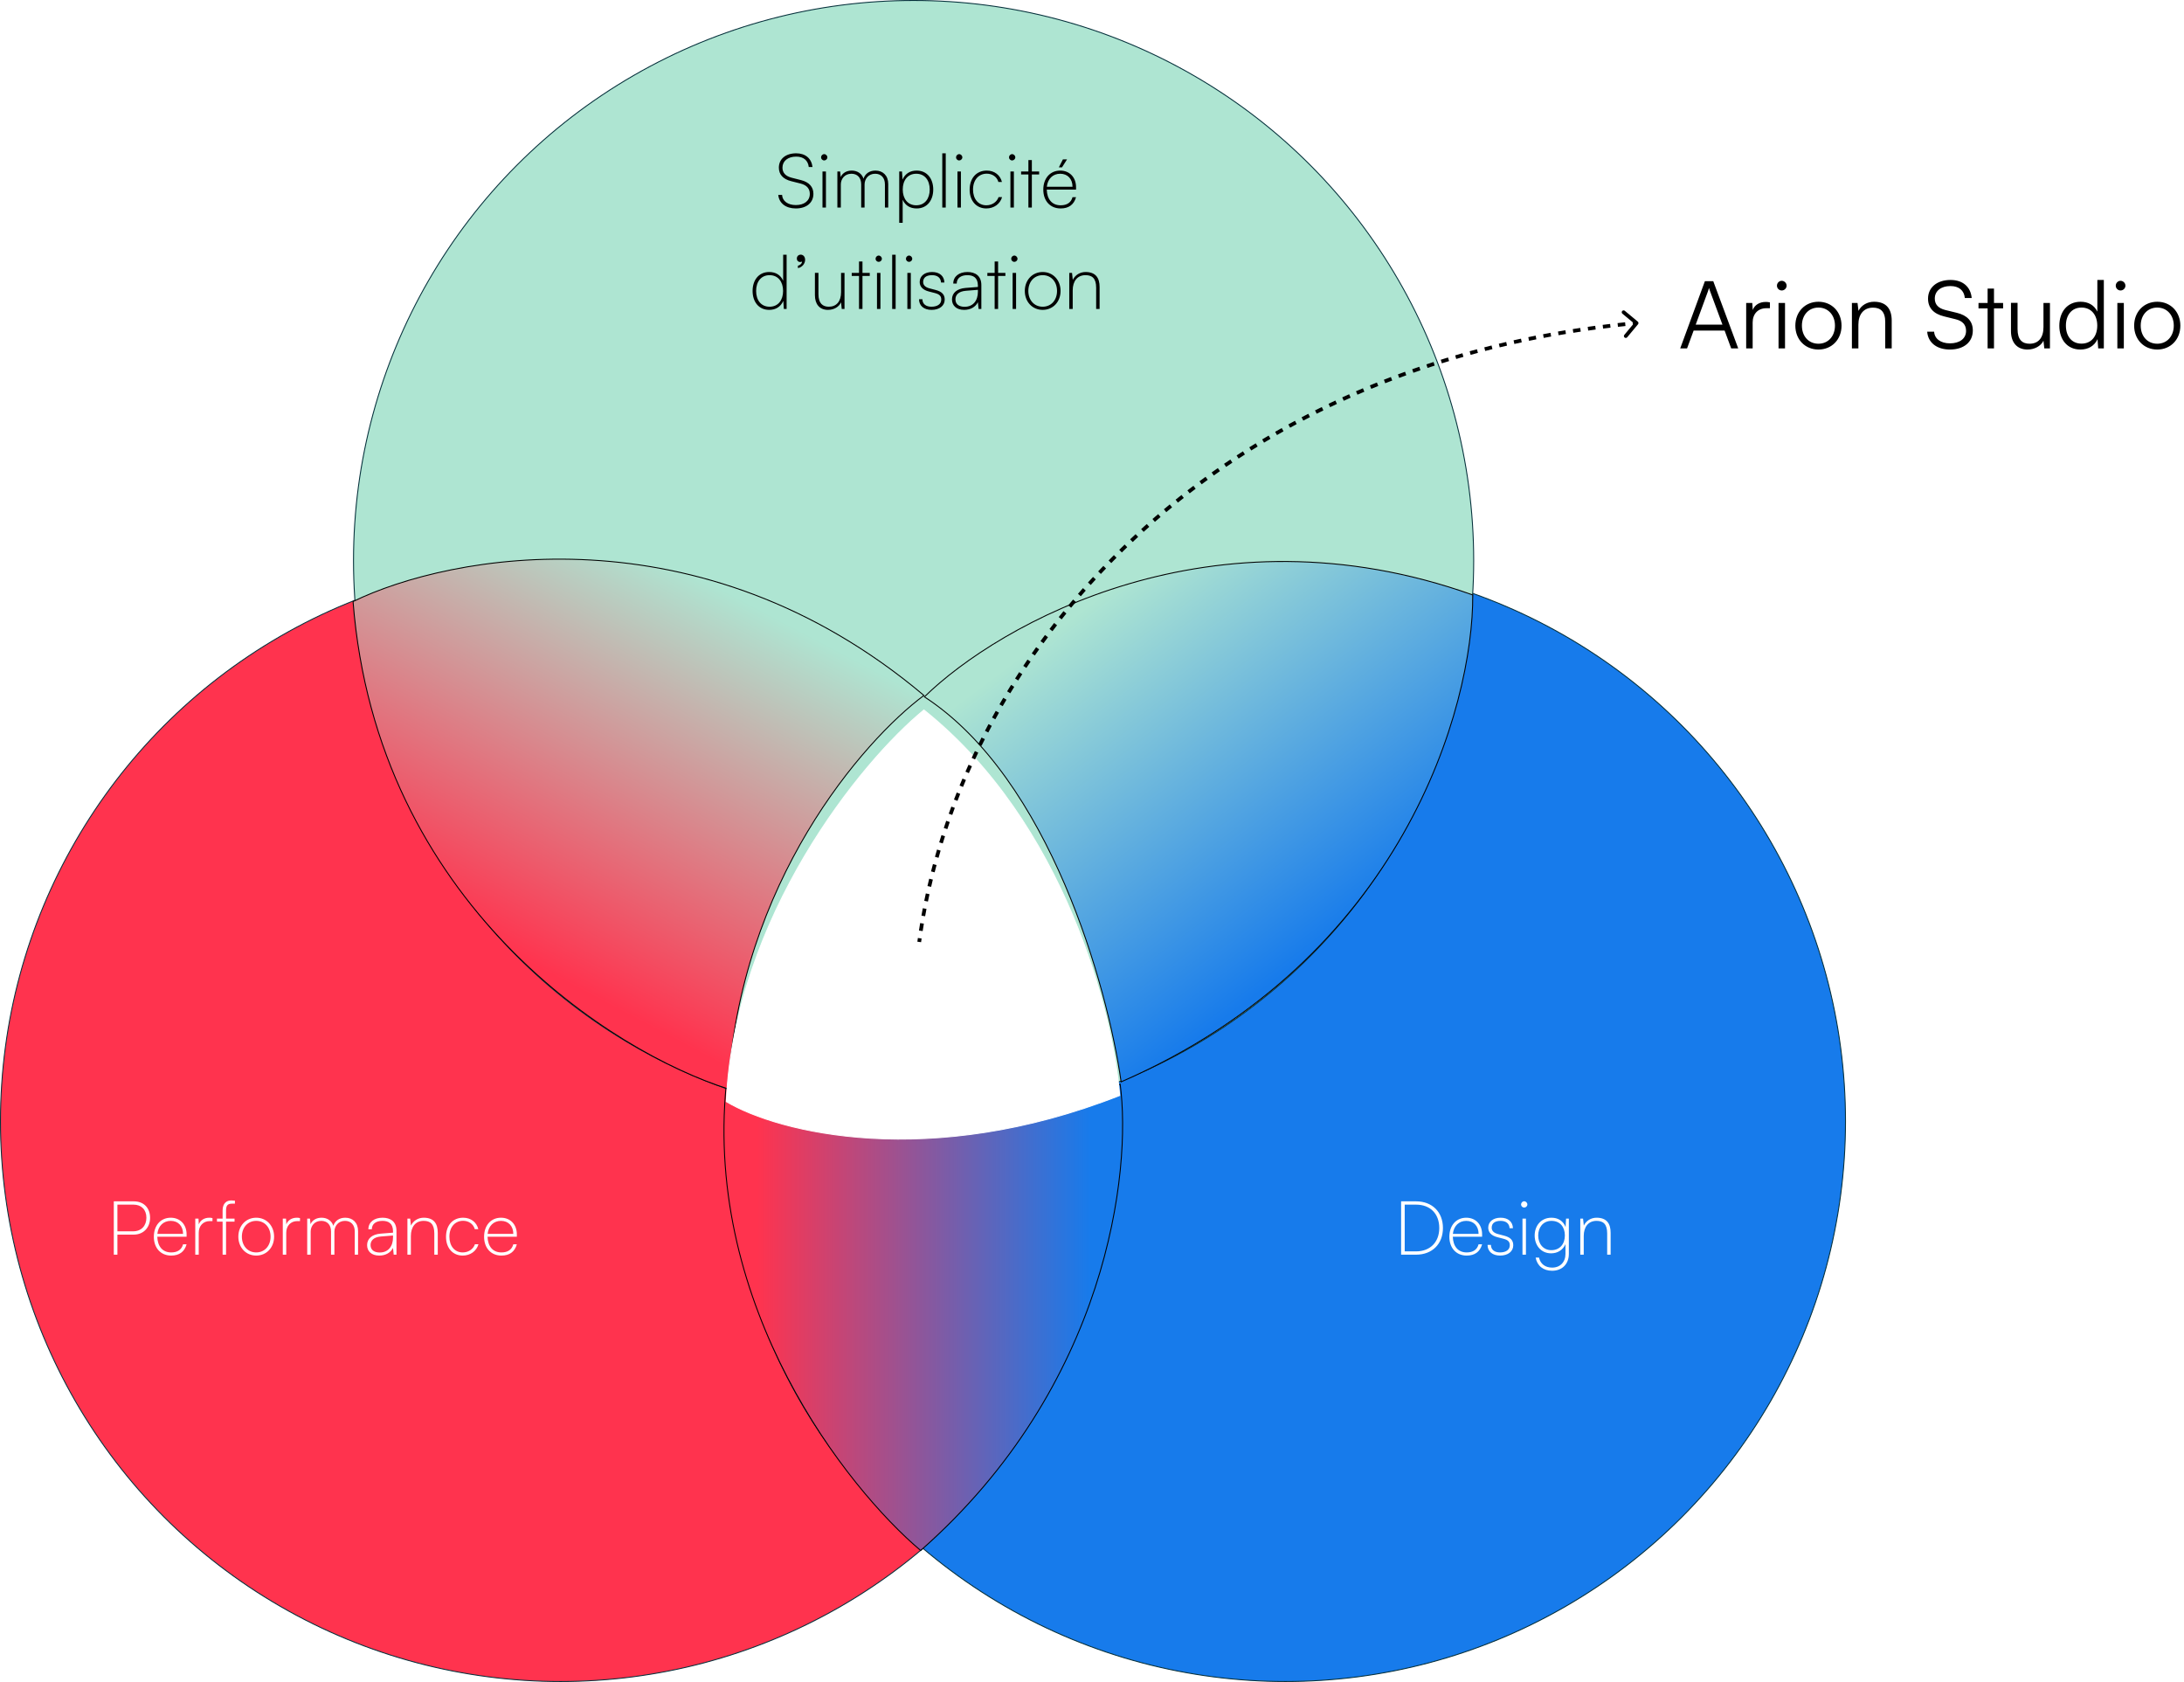 <svg width="2326" height="1791" viewBox="0 0 2326 1791" fill="none" xmlns="http://www.w3.org/2000/svg">
<circle cx="597" cy="1194" r="596.5" fill="#FF334E" stroke="#042F3A"/>
<circle cx="1369" cy="1194" r="596.5" fill="#177BEB" stroke="#042F3A"/>
<path d="M980.5 1651C1180.1 1475.4 1205.33 1246.83 1193 1154.5C981 1234.5 825 1187.83 773.5 1154.5C749.9 1391.7 901.666 1584.33 980.5 1651Z" fill="url(#paint0_linear_31_45)" stroke="black"/>
<circle cx="973" cy="597" r="596.5" fill="#AEE5D2" stroke="#042F3A"/>
<path d="M984 740.5C745.6 539.7 479.333 590.167 376 640.5C401.2 962.5 652.833 1120.67 775.5 1159.5C787.5 939.5 919.5 788.5 984 740.5Z" fill="url(#paint1_linear_31_45)" stroke="black"/>
<path d="M1568.5 633.5C1291.3 534.7 1063.67 664.667 984.5 742C1118.1 828.8 1179.83 1051.5 1194 1152C1495.2 1020.8 1569.17 751.667 1568.5 633.5Z" fill="url(#paint2_linear_31_45)" stroke="black"/>
<g filter="url(#filter0_ddd_31_45)">
<path d="M984 741C1134.4 861 1185.83 1065.17 1192.5 1151.5C990.1 1231.1 829 1191.17 773.5 1158C782.3 961.6 917.167 795.5 984 741Z" fill="white"/>
<path d="M984 741C1134.4 861 1185.83 1065.17 1192.5 1151.5C990.1 1231.1 829 1191.17 773.5 1158C782.3 961.6 917.167 795.5 984 741Z" stroke="white"/>
</g>
<path d="M1744.54 345.279C1745.24 344.43 1745.13 343.169 1744.28 342.462L1730.44 330.95C1729.59 330.243 1728.33 330.359 1727.63 331.208C1726.92 332.057 1727.03 333.318 1727.88 334.025L1740.18 344.258L1729.95 356.558C1729.24 357.407 1729.36 358.668 1730.21 359.374C1731.06 360.081 1732.32 359.965 1733.02 359.116L1744.54 345.279ZM978.999 1003L980.982 1003.26C981.156 1001.95 981.335 1000.64 981.518 999.322L979.537 999.046L977.557 998.77C977.372 1000.09 977.192 1001.41 977.017 1002.74L978.999 1003ZM980.692 991.134L982.669 991.436C983.07 988.806 983.488 986.175 983.923 983.544L981.95 983.217L979.977 982.891C979.539 985.539 979.118 988.186 978.715 990.833L980.692 991.134ZM983.312 975.296L985.281 975.647C985.746 973.038 986.229 970.427 986.728 967.816L984.764 967.441L982.8 967.065C982.297 969.692 981.812 972.319 981.343 974.945L983.312 975.296ZM986.317 959.588L988.276 959.989C988.809 957.379 989.359 954.77 989.925 952.16L987.971 951.736L986.016 951.312C985.446 953.937 984.893 956.563 984.357 959.188L986.317 959.588ZM989.72 943.908L991.669 944.356C992.264 941.771 992.875 939.186 993.502 936.602L991.558 936.131L989.615 935.659C988.984 938.259 988.369 940.859 987.771 943.46L989.72 943.908ZM993.495 928.356L995.433 928.851C996.093 926.268 996.77 923.686 997.463 921.104L995.531 920.586L993.6 920.067C992.902 922.664 992.222 925.262 991.558 927.861L993.495 928.356ZM997.652 912.87L999.577 913.412C1000.3 910.856 1001.03 908.301 1001.78 905.748L999.863 905.184L997.945 904.619C997.189 907.188 996.45 909.758 995.727 912.329L997.652 912.87ZM1002.17 897.504L1004.08 898.091C1004.87 895.54 1005.67 892.991 1006.48 890.443L1004.58 889.833L1002.67 889.224C1001.85 891.787 1001.05 894.351 1000.26 896.917L1002.17 897.504ZM1007.05 882.243L1008.95 882.874C1009.79 880.353 1010.64 877.833 1011.51 875.315L1009.62 874.662L1007.73 874.008C1006.86 876.541 1006 879.075 1005.15 881.611L1007.05 882.243ZM1012.29 867.092L1014.17 867.767C1015.07 865.261 1015.99 862.756 1016.92 860.254L1015.04 859.557L1013.17 858.86C1012.23 861.377 1011.31 863.896 1010.41 866.417L1012.29 867.092ZM1017.87 852.083L1019.74 852.801C1020.69 850.319 1021.66 847.84 1022.65 845.363L1020.79 844.623L1018.93 843.884C1017.94 846.375 1016.96 848.869 1016 851.365L1017.87 852.083ZM1023.8 837.178L1025.65 837.939C1026.66 835.48 1027.69 833.024 1028.73 830.57L1026.89 829.789L1025.05 829.008C1024 831.475 1022.97 833.945 1021.95 836.418L1023.8 837.178ZM1030.05 822.446L1031.88 823.248C1032.95 820.81 1034.03 818.376 1035.13 815.944L1033.31 815.121L1031.48 814.299C1030.38 816.745 1029.29 819.193 1028.22 821.645L1030.05 822.446ZM1036.65 807.815L1038.46 808.658C1039.58 806.25 1040.71 803.846 1041.86 801.445L1040.06 800.583L1038.25 799.72C1037.1 802.134 1035.96 804.552 1034.84 806.972L1036.65 807.815ZM1043.55 793.384L1045.34 794.267C1046.52 791.877 1047.71 789.491 1048.91 787.109L1047.13 786.207L1045.34 785.305C1044.13 787.7 1042.93 790.099 1041.75 792.502L1043.55 793.384ZM1050.79 779.052L1052.57 779.974C1053.79 777.621 1055.02 775.272 1056.27 772.927L1054.51 771.986L1052.75 771.045C1051.49 773.403 1050.25 775.765 1049.02 778.13L1050.79 779.052ZM1058.31 764.944L1060.07 765.904C1061.35 763.568 1062.64 761.235 1063.95 758.906L1062.2 757.927L1060.46 756.948C1059.15 759.289 1057.84 761.635 1056.56 763.984L1058.31 764.944ZM1066.17 750.945L1067.91 751.943C1069.23 749.645 1070.57 747.351 1071.92 745.062L1070.2 744.045L1068.47 743.029C1067.11 745.331 1065.77 747.637 1064.44 749.947L1066.17 750.945ZM1074.3 737.173L1076.01 738.208C1077.39 735.927 1078.78 733.652 1080.19 731.381L1078.49 730.328L1076.79 729.274C1075.38 731.557 1073.98 733.845 1072.59 736.138L1074.3 737.173ZM1082.75 723.528L1084.44 724.599C1085.86 722.359 1087.3 720.124 1088.75 717.894L1087.07 716.805L1085.39 715.716C1083.94 717.958 1082.49 720.205 1081.07 722.456L1082.75 723.528ZM1091.47 710.113L1093.13 711.22C1094.61 709 1096.1 706.785 1097.6 704.575L1095.94 703.451L1094.29 702.326C1092.78 704.547 1091.28 706.774 1089.8 709.006L1091.47 710.113ZM1100.49 696.841L1102.13 697.983C1103.65 695.806 1105.17 693.633 1106.72 691.466L1105.09 690.307L1103.46 689.148C1101.91 691.326 1100.37 693.51 1098.85 695.699L1100.49 696.841ZM1109.76 683.805L1111.38 684.981C1112.95 682.825 1114.53 680.675 1116.12 678.53L1114.52 677.337L1112.91 676.143C1111.31 678.3 1109.72 680.461 1108.15 682.629L1109.76 683.805ZM1119.34 670.926L1120.93 672.136C1122.53 670.024 1124.15 667.917 1125.78 665.816L1124.2 664.59L1122.62 663.364C1120.98 665.475 1119.36 667.593 1117.74 669.716L1119.34 670.926ZM1129.15 658.289L1130.71 659.532C1132.37 657.443 1134.04 655.36 1135.72 653.284L1134.17 652.025L1132.62 650.765C1130.92 652.853 1129.25 654.947 1127.58 657.046L1129.15 658.289ZM1139.25 645.82L1140.79 647.095C1142.48 645.052 1144.19 643.014 1145.9 640.983L1144.38 639.692L1142.85 638.401C1141.12 640.443 1139.41 642.491 1137.71 644.545L1139.25 645.82ZM1149.58 633.602L1151.09 634.909C1152.83 632.89 1154.59 630.878 1156.35 628.873L1154.85 627.551L1153.35 626.228C1151.58 628.244 1149.81 630.267 1148.06 632.295L1149.58 633.602ZM1160.19 621.559L1161.68 622.897C1163.45 620.925 1165.24 618.96 1167.03 617.001L1165.56 615.649L1164.09 614.296C1162.28 616.265 1160.48 618.24 1158.7 620.222L1160.19 621.559ZM1171.01 609.779L1172.47 611.146C1174.29 609.201 1176.12 607.263 1177.97 605.332L1176.53 603.949L1175.08 602.567C1173.22 604.508 1171.38 606.456 1169.55 608.411L1171.01 609.779ZM1182.11 598.177L1183.54 599.574C1185.39 597.678 1187.25 595.788 1189.13 593.905L1187.71 592.493L1186.3 591.081C1184.41 592.974 1182.54 594.873 1180.67 596.78L1182.11 598.177ZM1193.39 586.851L1194.79 588.277C1196.69 586.409 1198.61 584.547 1200.53 582.693L1199.14 581.253L1197.75 579.812C1195.82 581.676 1193.9 583.547 1191.99 585.425L1193.39 586.851ZM1204.96 575.705L1206.33 577.16C1208.26 575.34 1210.2 573.528 1212.15 571.724L1210.79 570.256L1209.43 568.788C1207.47 570.602 1205.52 572.423 1203.58 574.251L1204.96 575.705ZM1216.69 564.85L1218.03 566.332C1220 564.542 1221.99 562.76 1223.99 560.985L1222.66 559.49L1221.33 557.995C1219.32 559.779 1217.33 561.57 1215.34 563.369L1216.69 564.85ZM1228.7 554.176L1230.01 555.684C1232.01 553.944 1234.02 552.211 1236.04 550.486L1234.74 548.965L1233.44 547.444C1231.41 549.178 1229.39 550.919 1227.38 552.668L1228.7 554.176ZM1240.85 543.804L1242.13 545.338C1244.18 543.629 1246.23 541.929 1248.29 540.236L1247.03 538.689L1245.76 537.142C1243.68 538.844 1241.62 540.553 1239.57 542.27L1240.85 543.804ZM1253.27 533.622L1254.52 535.182C1256.59 533.519 1258.67 531.865 1260.77 530.219L1259.53 528.647L1258.29 527.076C1256.19 528.73 1254.1 530.392 1252.02 532.063L1253.27 533.622ZM1265.83 523.736L1267.05 525.32C1269.16 523.695 1271.28 522.078 1273.41 520.469L1272.2 518.874L1271 517.278C1268.86 518.895 1266.73 520.519 1264.61 522.152L1265.83 523.736ZM1278.64 514.061L1279.83 515.668C1281.97 514.085 1284.12 512.51 1286.28 510.943L1285.1 509.324L1283.93 507.705C1281.76 509.279 1279.6 510.862 1277.45 512.453L1278.64 514.061ZM1291.59 504.67L1292.75 506.3C1294.92 504.761 1297.09 503.23 1299.28 501.707L1298.14 500.065L1297 498.423C1294.8 499.954 1292.61 501.492 1290.43 503.039L1291.59 504.67ZM1304.75 495.511L1305.88 497.164C1308.09 495.661 1310.3 494.166 1312.53 492.68L1311.42 491.016L1310.31 489.353C1308.07 490.846 1305.85 492.348 1303.63 493.858L1304.75 495.511ZM1318.08 486.623L1319.17 488.298C1321.39 486.845 1323.63 485.401 1325.87 483.966L1324.79 482.281L1323.72 480.597C1321.46 482.039 1319.22 483.489 1316.98 484.949L1318.08 486.623ZM1331.57 477.991L1332.63 479.687C1334.9 478.269 1337.17 476.86 1339.46 475.459L1338.41 473.754L1337.37 472.049C1335.07 473.456 1332.79 474.872 1330.51 476.296L1331.57 477.991ZM1345.25 469.612L1346.27 471.328C1348.55 469.964 1350.83 468.609 1353.13 467.262L1352.11 465.537L1351.1 463.812C1348.8 465.165 1346.5 466.527 1344.22 467.897L1345.25 469.612ZM1359.04 461.515L1360.04 463.25C1362.35 461.921 1364.68 460.601 1367.01 459.29L1366.03 457.547L1365.06 455.803C1362.71 457.12 1360.37 458.446 1358.05 459.781L1359.04 461.515ZM1373.05 453.649L1374.02 455.402C1376.34 454.128 1378.67 452.863 1381.01 451.606L1380.06 449.844L1379.11 448.082C1376.76 449.345 1374.42 450.616 1372.09 451.896L1373.05 453.649ZM1387.13 446.093L1388.06 447.864C1390.42 446.625 1392.78 445.396 1395.16 444.175L1394.25 442.396L1393.34 440.616C1390.95 441.842 1388.57 443.078 1386.2 444.322L1387.13 446.093ZM1401.43 438.754L1402.33 440.542C1404.7 439.354 1407.08 438.176 1409.47 437.006L1408.59 435.21L1407.71 433.414C1405.31 434.589 1402.92 435.773 1400.54 436.966L1401.43 438.754ZM1415.77 431.731L1416.64 433.536C1419.04 432.388 1421.44 431.249 1423.86 430.12L1423.02 428.308L1422.17 426.496C1419.74 427.63 1417.32 428.774 1414.91 429.927L1415.77 431.731ZM1430.32 424.94L1431.15 426.76C1433.57 425.653 1436.01 424.555 1438.46 423.467L1437.65 421.639L1436.83 419.812C1434.37 420.905 1431.93 422.008 1429.49 423.12L1430.32 424.94ZM1444.94 418.434L1445.74 420.269C1448.17 419.212 1450.61 418.165 1453.07 417.127L1452.29 415.285L1451.51 413.443C1449.04 414.486 1446.59 415.538 1444.14 416.6L1444.94 418.434ZM1459.69 412.192L1460.45 414.04C1462.92 413.021 1465.4 412.011 1467.89 411.01L1467.15 409.154L1466.4 407.299C1463.9 408.304 1461.41 409.319 1458.93 410.343L1459.69 412.192ZM1474.59 406.202L1475.31 408.064C1477.78 407.099 1480.25 406.142 1482.74 405.195L1482.02 403.327L1481.31 401.458C1478.82 402.409 1476.33 403.37 1473.86 404.34L1474.59 406.202ZM1489.51 400.507L1490.21 402.382C1492.71 401.454 1495.22 400.535 1497.73 399.626L1497.06 397.745L1496.38 395.864C1493.85 396.777 1491.33 397.7 1488.82 398.633L1489.51 400.507ZM1504.65 395.039L1505.31 396.926C1507.81 396.048 1510.32 395.18 1512.83 394.322L1512.18 392.429L1511.54 390.536C1509.01 391.399 1506.49 392.271 1503.99 393.152L1504.65 395.039ZM1519.75 389.883L1520.38 391.781C1522.9 390.943 1525.43 390.115 1527.97 389.296L1527.36 387.393L1526.74 385.489C1524.19 386.311 1521.65 387.143 1519.12 387.984L1519.75 389.883ZM1535.02 384.96L1535.62 386.868C1538.17 386.069 1540.74 385.279 1543.31 384.499L1542.73 382.585L1542.15 380.671C1539.57 381.455 1536.99 382.248 1534.42 383.051L1535.02 384.96ZM1550.35 380.309L1550.91 382.228C1553.46 381.48 1556.01 380.742 1558.57 380.013L1558.02 378.089L1557.47 376.166C1554.9 376.898 1552.34 377.64 1549.79 378.39L1550.35 380.309ZM1565.73 375.926L1566.27 377.854C1568.84 377.144 1571.42 376.444 1574.01 375.753L1573.5 373.821L1572.98 371.888C1570.38 372.582 1567.79 373.285 1565.2 373.998L1565.73 375.926ZM1581.29 371.777L1581.79 373.714C1584.35 373.055 1586.91 372.405 1589.48 371.765L1589 369.824L1588.52 367.883C1585.94 368.526 1583.36 369.179 1580.79 369.84L1581.29 371.777ZM1596.76 367.928L1597.22 369.872C1599.81 369.251 1602.41 368.639 1605.01 368.036L1604.56 366.088L1604.11 364.139C1601.49 364.744 1598.89 365.359 1596.29 365.983L1596.76 367.928ZM1612.41 364.305L1612.84 366.257C1615.45 365.675 1618.07 365.102 1620.7 364.539L1620.28 362.584L1619.86 360.628C1617.22 361.193 1614.59 361.768 1611.97 362.353L1612.41 364.305ZM1628.06 360.949L1628.46 362.908C1631.06 362.373 1633.66 361.848 1636.27 361.332L1635.88 359.37L1635.5 357.408C1632.87 357.926 1630.26 358.453 1627.66 358.99L1628.06 360.949ZM1643.75 357.848L1644.12 359.813C1646.75 359.316 1649.38 358.829 1652.02 358.351L1651.66 356.383L1651.31 354.415C1648.66 354.894 1646.01 355.384 1643.38 355.883L1643.75 357.848ZM1659.61 354.975L1659.95 356.946C1662.55 356.497 1665.16 356.057 1667.77 355.626L1667.45 353.652L1667.12 351.679C1664.5 352.112 1661.88 352.553 1659.27 353.005L1659.61 354.975ZM1675.32 352.385L1675.63 354.361C1678.26 353.948 1680.89 353.545 1683.53 353.152L1683.24 351.174L1682.94 349.195C1680.29 349.591 1677.65 349.995 1675.01 350.409L1675.32 352.385ZM1691.2 350.019L1691.48 351.999C1694.13 351.624 1696.79 351.259 1699.46 350.903L1699.2 348.921L1698.93 346.938C1696.25 347.295 1693.58 347.662 1690.92 348.038L1691.2 350.019ZM1707.1 347.898L1707.35 349.882C1709.97 349.552 1712.6 349.232 1715.24 348.92L1715.01 346.934L1714.77 344.948C1712.12 345.26 1709.48 345.582 1706.85 345.913L1707.1 347.898ZM1722.95 346.026L1723.17 348.014C1725.83 347.721 1728.48 347.437 1731.15 347.163L1730.94 345.173L1730.74 343.184C1728.06 343.459 1725.4 343.744 1722.73 344.038L1722.95 346.026ZM1738.97 344.377L1739.16 346.368C1740.5 346.24 1741.84 346.115 1743.18 345.991L1743 344L1742.82 342.008C1741.47 342.132 1740.12 342.258 1738.78 342.386L1738.97 344.377Z" fill="black"/>
<path d="M1508.12 1336H1492.2V1279.2H1508.12C1525.32 1279.2 1536.76 1290.56 1536.76 1307.6C1536.76 1324.64 1525.32 1336 1508.12 1336ZM1508.12 1282.72H1496.04V1332.48H1508.12C1523.08 1332.48 1532.84 1322.72 1532.84 1307.6C1532.84 1292.4 1523.24 1282.72 1508.12 1282.72ZM1562.07 1336.96C1550.95 1336.96 1543.59 1328.96 1543.59 1316.88C1543.59 1304.88 1550.87 1296.64 1561.59 1296.64C1571.59 1296.64 1578.47 1303.84 1578.47 1314.32V1316.88H1547.27C1547.59 1327.36 1553.03 1333.6 1562.07 1333.6C1568.87 1333.6 1573.19 1330.64 1574.71 1324.96H1578.47C1576.23 1332.88 1570.71 1336.96 1562.07 1336.96ZM1561.59 1300C1553.75 1300 1548.23 1305.44 1547.35 1313.84H1574.71C1574.71 1305.52 1569.51 1300 1561.59 1300ZM1584.28 1325.6H1587.88C1587.88 1330.56 1591.56 1333.6 1597.48 1333.6C1603.96 1333.6 1607.96 1330.72 1607.96 1326C1607.96 1322.24 1606.12 1320.32 1601.16 1319.04L1594.68 1317.36C1588.12 1315.68 1585 1312 1585 1307.28C1585 1300.88 1590.28 1296.64 1598.2 1296.64C1606.12 1296.64 1611.08 1300.88 1611.32 1307.84H1607.72C1607.48 1302.88 1603.96 1300 1598.2 1300C1592.04 1300 1588.68 1302.56 1588.68 1307.28C1588.68 1310.56 1590.92 1312.88 1595.56 1314.08L1601.96 1315.76C1608.68 1317.52 1611.64 1320.64 1611.64 1326C1611.64 1332.56 1606.04 1336.96 1597.64 1336.96C1589.48 1336.96 1584.28 1332.56 1584.28 1325.6ZM1623.31 1285.84C1621.47 1285.84 1619.95 1284.32 1619.95 1282.56C1619.95 1280.72 1621.47 1279.12 1623.31 1279.12C1625.07 1279.12 1626.67 1280.72 1626.67 1282.56C1626.67 1284.32 1625.07 1285.84 1623.31 1285.84ZM1621.47 1336V1297.6H1625.15V1336H1621.47ZM1634.45 1315.6C1634.45 1305.44 1641.01 1296.64 1652.37 1296.64C1659.49 1296.64 1664.85 1300.16 1667.41 1306.56L1667.89 1297.6H1670.85V1335.2C1670.85 1345.92 1663.73 1353.12 1653.01 1353.12C1643.73 1353.12 1637.09 1347.92 1635.49 1339.12H1639.09C1640.53 1345.84 1645.73 1349.76 1653.09 1349.76C1661.57 1349.76 1667.25 1343.92 1667.25 1335.2V1324.8C1664.61 1330.96 1658.93 1334.56 1651.97 1334.56C1640.93 1334.56 1634.45 1325.76 1634.45 1315.6ZM1638.21 1315.6C1638.21 1324.08 1643.33 1331.2 1652.21 1331.2C1661.33 1331.2 1666.61 1324.56 1666.61 1315.52C1666.61 1306.64 1661.57 1300 1652.37 1300C1643.25 1300 1638.21 1307.2 1638.21 1315.6ZM1686.71 1336H1683.03V1297.6H1685.99L1686.79 1305.04C1689.35 1299.68 1694.63 1296.64 1700.39 1296.64C1711.27 1296.64 1715.35 1303.04 1715.35 1312.64V1336H1711.67V1313.36C1711.67 1303.2 1707.27 1300 1700.31 1300C1691.59 1300 1686.71 1306.48 1686.71 1316.16V1336Z" fill="white"/>
<path d="M142.4 1314.64H125.04V1336H121.2V1279.2H142.4C153.2 1279.2 159.84 1286.24 159.84 1296.8C159.84 1306.8 153.12 1314.64 142.4 1314.64ZM142.24 1282.72H125.04V1311.12H141.76C150.64 1311.12 155.92 1305.12 155.92 1296.64C155.92 1288.08 150.56 1282.72 142.24 1282.72ZM182.321 1336.96C171.201 1336.96 163.841 1328.96 163.841 1316.88C163.841 1304.88 171.121 1296.64 181.841 1296.64C191.841 1296.64 198.721 1303.84 198.721 1314.32V1316.88H167.521C167.841 1327.36 173.281 1333.6 182.321 1333.6C189.121 1333.6 193.441 1330.64 194.961 1324.96H198.721C196.481 1332.88 190.961 1336.96 182.321 1336.96ZM181.841 1300C174.001 1300 168.481 1305.44 167.601 1313.84H194.961C194.961 1305.52 189.761 1300 181.841 1300ZM226.291 1297.04V1300.24H223.411C216.291 1300.24 211.651 1305.44 211.651 1312.64V1336H207.971V1297.6H211.411L211.731 1303.76C213.251 1299.44 217.491 1296.64 222.931 1296.64C224.131 1296.64 225.011 1296.72 226.291 1297.04ZM231.069 1297.6H237.069V1288.96C237.069 1281.12 241.469 1278.24 246.269 1278.24C247.549 1278.24 249.069 1278.32 250.189 1278.48V1281.68H246.909C242.109 1281.68 240.749 1284.08 240.749 1288.96V1297.6H249.789V1300.8H240.749V1336H237.069V1300.8H231.069V1297.6ZM253.841 1316.8C253.841 1305.2 261.921 1296.64 272.881 1296.64C283.841 1296.64 291.921 1305.2 291.921 1316.8C291.921 1328.4 283.841 1336.96 272.881 1336.96C261.921 1336.96 253.841 1328.4 253.841 1316.8ZM257.601 1316.8C257.601 1326.64 263.921 1333.6 272.881 1333.6C281.841 1333.6 288.161 1326.64 288.161 1316.8C288.161 1306.96 281.841 1300 272.881 1300C263.921 1300 257.601 1306.96 257.601 1316.8ZM319.494 1297.04V1300.24H316.614C309.494 1300.24 304.854 1305.44 304.854 1312.64V1336H301.174V1297.6H304.614L304.934 1303.76C306.454 1299.44 310.694 1296.64 316.134 1296.64C317.334 1296.64 318.214 1296.72 319.494 1297.04ZM330.869 1336H327.189V1297.6H330.149L330.709 1303.52C332.709 1299.12 337.109 1296.64 342.469 1296.64C348.629 1296.64 353.349 1300 355.029 1305.28C356.709 1300 361.349 1296.64 367.749 1296.64C375.669 1296.64 381.349 1301.92 381.349 1310.88V1336H377.829V1311.36C377.829 1304.32 373.829 1300 367.429 1300C360.149 1300 356.149 1305.68 356.149 1311.44V1336H352.549V1311.28C352.549 1304.24 348.549 1300 342.149 1300C334.869 1300 330.869 1305.6 330.869 1311.36V1336ZM403.929 1336.96C395.689 1336.96 390.969 1332.4 390.969 1325.84C390.969 1318.8 396.409 1314.32 405.369 1313.6L418.569 1312.56V1311.12C418.569 1302.48 413.449 1300 407.369 1300C400.249 1300 396.009 1303.36 396.009 1308.96H392.329C392.329 1301.44 398.409 1296.64 407.449 1296.64C415.689 1296.64 422.249 1300.64 422.249 1310.56V1336H419.289L418.569 1328.8C415.929 1334 410.569 1336.96 403.929 1336.96ZM404.409 1333.68C413.449 1333.68 418.569 1327.12 418.569 1317.68V1315.6L405.689 1316.64C397.929 1317.28 394.649 1321.04 394.649 1325.76C394.649 1331.04 398.649 1333.68 404.409 1333.68ZM437.588 1336H433.908V1297.6H436.868L437.668 1305.04C440.228 1299.68 445.508 1296.64 451.268 1296.64C462.148 1296.64 466.228 1303.04 466.228 1312.64V1336H462.548V1313.36C462.548 1303.2 458.148 1300 451.188 1300C442.468 1300 437.588 1306.48 437.588 1316.16V1336ZM475.013 1316.96C475.013 1304.8 482.213 1296.64 493.253 1296.64C501.493 1296.64 507.653 1301.52 509.413 1308.8H505.653C504.053 1303.12 498.933 1299.92 493.253 1299.92C484.693 1299.92 478.613 1306.48 478.613 1316.88C478.613 1326.8 484.213 1333.6 492.773 1333.6C498.933 1333.6 504.053 1330.08 505.813 1324.88H509.573C507.493 1332.16 500.933 1336.96 492.773 1336.96C482.213 1336.96 475.013 1328.96 475.013 1316.96ZM534.039 1336.96C522.919 1336.96 515.559 1328.96 515.559 1316.88C515.559 1304.88 522.839 1296.64 533.559 1296.64C543.559 1296.64 550.439 1303.84 550.439 1314.32V1316.88H519.239C519.559 1327.36 524.999 1333.6 534.039 1333.6C540.839 1333.6 545.159 1330.64 546.679 1324.96H550.439C548.199 1332.88 542.679 1336.96 534.039 1336.96ZM533.559 1300C525.719 1300 520.199 1305.44 519.319 1313.84H546.679C546.679 1305.52 541.479 1300 533.559 1300Z" fill="white"/>
<path d="M829.5 178.52C829.5 169.24 836.78 163.24 847.98 163.24C857.74 163.24 864.22 168.68 865.34 177.8H861.34C860.54 170.76 855.74 166.76 847.98 166.76C839.18 166.76 833.34 171.4 833.34 178.52C833.34 183.96 836.62 187.56 843.1 189.24L853.18 191.8C861.74 193.96 866.3 199.08 866.3 206.36C866.3 215.88 858.94 221.96 847.58 221.96C836.94 221.96 829.74 216.44 828.86 207.56H832.94C833.26 214.04 839.1 218.36 847.58 218.36C856.62 218.36 862.46 213.72 862.46 206.44C862.46 200.84 859.18 197.08 852.46 195.4L842.62 192.92C834.06 190.76 829.5 185.88 829.5 178.52ZM877.803 170.84C875.963 170.84 874.443 169.32 874.443 167.56C874.443 165.72 875.963 164.12 877.803 164.12C879.563 164.12 881.163 165.72 881.163 167.56C881.163 169.32 879.563 170.84 877.803 170.84ZM875.963 221V182.6H879.643V221H875.963ZM895.502 221H891.822V182.6H894.782L895.342 188.52C897.342 184.12 901.742 181.64 907.102 181.64C913.262 181.64 917.982 185 919.662 190.28C921.342 185 925.982 181.64 932.382 181.64C940.302 181.64 945.982 186.92 945.982 195.88V221H942.462V196.36C942.462 189.32 938.462 185 932.062 185C924.782 185 920.782 190.68 920.782 196.44V221H917.182V196.28C917.182 189.24 913.182 185 906.782 185C899.502 185 895.502 190.6 895.502 196.36V221ZM957.682 237.24V182.6H960.642L961.202 191.24C964.082 184.68 969.602 181.64 976.242 181.64C987.522 181.64 993.922 190.44 993.922 201.8C993.922 213.16 987.522 221.96 976.242 221.96C969.442 221.96 964.162 218.92 961.362 212.68V237.24H957.682ZM961.442 201.8C961.442 211.48 966.642 218.6 975.842 218.6C984.962 218.6 990.162 211.48 990.162 201.8C990.162 192.04 984.962 185 975.842 185C966.642 185 961.442 192.04 961.442 201.8ZM1007.23 221H1003.55V163.24H1007.23V221ZM1021.55 170.84C1019.71 170.84 1018.19 169.32 1018.19 167.56C1018.19 165.72 1019.71 164.12 1021.55 164.12C1023.31 164.12 1024.91 165.72 1024.91 167.56C1024.91 169.32 1023.31 170.84 1021.55 170.84ZM1019.71 221V182.6H1023.39V221H1019.71ZM1032.69 201.96C1032.69 189.8 1039.89 181.64 1050.93 181.64C1059.17 181.64 1065.33 186.52 1067.09 193.8H1063.33C1061.73 188.12 1056.61 184.92 1050.93 184.92C1042.37 184.92 1036.29 191.48 1036.29 201.88C1036.29 211.8 1041.89 218.6 1050.45 218.6C1056.61 218.6 1061.73 215.08 1063.49 209.88H1067.25C1065.17 217.16 1058.61 221.96 1050.45 221.96C1039.89 221.96 1032.69 213.96 1032.69 201.96ZM1077.96 170.84C1076.12 170.84 1074.6 169.32 1074.6 167.56C1074.6 165.72 1076.12 164.12 1077.96 164.12C1079.72 164.12 1081.32 165.72 1081.32 167.56C1081.32 169.32 1079.72 170.84 1077.96 170.84ZM1076.12 221V182.6H1079.8V221H1076.12ZM1098.94 221H1095.26V185.8H1087.5V182.6H1095.26V170.44H1098.94V182.6H1106.7V185.8H1098.94V221ZM1136.41 169.72L1131.05 178.2H1127.69L1132.01 169.72H1136.41ZM1129.61 221.96C1118.49 221.96 1111.13 213.96 1111.13 201.88C1111.13 189.88 1118.41 181.64 1129.13 181.64C1139.13 181.64 1146.01 188.84 1146.01 199.32V201.88H1114.81C1115.13 212.36 1120.57 218.6 1129.61 218.6C1136.41 218.6 1140.73 215.64 1142.25 209.96H1146.01C1143.77 217.88 1138.25 221.96 1129.61 221.96ZM1129.13 185C1121.29 185 1115.77 190.44 1114.89 198.84H1142.25C1142.25 190.52 1137.05 185 1129.13 185ZM819.2 329.96C807.92 329.96 801.52 321.16 801.52 309.8C801.52 298.44 807.92 289.64 819.2 289.64C826 289.64 831.28 292.68 834.08 298.92V271.24H837.76V329H834.8L834.24 320.36C831.36 326.92 825.84 329.96 819.2 329.96ZM819.6 326.6C828.8 326.6 834 319.56 834 309.8C834 300.12 828.8 293 819.6 293C810.48 293 805.28 300.12 805.28 309.8C805.28 319.56 810.48 326.6 819.6 326.6ZM857.467 276.68C857.467 280.92 854.027 284.76 849.787 285.48V282.92C852.267 282.44 854.187 280.44 854.187 278.44C853.787 278.76 853.147 279 852.107 279C850.347 279 848.667 277.72 848.667 275.24C848.667 272.92 850.347 271.16 852.827 271.16C855.147 271.16 857.467 273.08 857.467 276.68ZM895.745 290.6H899.425V329H896.465L895.745 321.88C893.665 326.68 888.225 329.96 881.825 329.96C872.625 329.96 867.905 323.64 867.905 314.28V290.52H871.665V313.32C871.665 323.16 876.305 326.6 882.705 326.6C890.785 326.6 895.745 321 895.745 311.08V290.6ZM918.548 329H914.868V293.8H907.108V290.6H914.868V278.44H918.548V290.6H926.308V293.8H918.548V329ZM935.85 278.84C934.01 278.84 932.49 277.32 932.49 275.56C932.49 273.72 934.01 272.12 935.85 272.12C937.61 272.12 939.21 273.72 939.21 275.56C939.21 277.32 937.61 278.84 935.85 278.84ZM934.01 329V290.6H937.69V329H934.01ZM953.869 329H950.189V271.24H953.869V329ZM968.193 278.84C966.353 278.84 964.833 277.32 964.833 275.56C964.833 273.72 966.353 272.12 968.193 272.12C969.953 272.12 971.553 273.72 971.553 275.56C971.553 277.32 969.953 278.84 968.193 278.84ZM966.353 329V290.6H970.033V329H966.353ZM978.773 318.6H982.373C982.373 323.56 986.053 326.6 991.973 326.6C998.453 326.6 1002.45 323.72 1002.45 319C1002.45 315.24 1000.61 313.32 995.653 312.04L989.173 310.36C982.613 308.68 979.493 305 979.493 300.28C979.493 293.88 984.773 289.64 992.693 289.64C1000.61 289.64 1005.57 293.88 1005.81 300.84H1002.21C1001.97 295.88 998.453 293 992.693 293C986.533 293 983.173 295.56 983.173 300.28C983.173 303.56 985.413 305.88 990.053 307.08L996.453 308.76C1003.17 310.52 1006.13 313.64 1006.13 319C1006.13 325.56 1000.53 329.96 992.133 329.96C983.973 329.96 978.773 325.56 978.773 318.6ZM1026.84 329.96C1018.6 329.96 1013.88 325.4 1013.88 318.84C1013.88 311.8 1019.32 307.32 1028.28 306.6L1041.48 305.56V304.12C1041.48 295.48 1036.36 293 1030.28 293C1023.16 293 1018.92 296.36 1018.92 301.96H1015.24C1015.24 294.44 1021.32 289.64 1030.36 289.64C1038.6 289.64 1045.16 293.64 1045.16 303.56V329H1042.2L1041.48 321.8C1038.84 327 1033.48 329.96 1026.84 329.96ZM1027.32 326.68C1036.36 326.68 1041.48 320.12 1041.48 310.68V308.6L1028.6 309.64C1020.84 310.28 1017.56 314.04 1017.56 318.76C1017.56 324.04 1021.56 326.68 1027.32 326.68ZM1063 329H1059.32V293.8H1051.56V290.6H1059.32V278.44H1063V290.6H1070.76V293.8H1063V329ZM1080.3 278.84C1078.46 278.84 1076.94 277.32 1076.94 275.56C1076.94 273.72 1078.46 272.12 1080.3 272.12C1082.06 272.12 1083.66 273.72 1083.66 275.56C1083.66 277.32 1082.06 278.84 1080.3 278.84ZM1078.46 329V290.6H1082.14V329H1078.46ZM1091.44 309.8C1091.44 298.2 1099.52 289.64 1110.48 289.64C1121.44 289.64 1129.52 298.2 1129.52 309.8C1129.52 321.4 1121.44 329.96 1110.48 329.96C1099.52 329.96 1091.44 321.4 1091.44 309.8ZM1095.2 309.8C1095.2 319.64 1101.52 326.6 1110.48 326.6C1119.44 326.6 1125.76 319.64 1125.76 309.8C1125.76 299.96 1119.44 293 1110.48 293C1101.52 293 1095.2 299.96 1095.2 309.8ZM1142.46 329H1138.78V290.6H1141.74L1142.54 298.04C1145.1 292.68 1150.38 289.64 1156.14 289.64C1167.02 289.64 1171.1 296.04 1171.1 305.64V329H1167.42V306.36C1167.42 296.2 1163.02 293 1156.06 293C1147.34 293 1142.46 299.48 1142.46 309.16V329Z" fill="black"/>
<path d="M1796.75 371H1789.45L1815.75 299.4H1824.65L1851.25 371H1843.75L1836.75 352H1803.75L1796.75 371ZM1819.25 309.5L1805.95 345.7H1834.45L1821.05 309.5C1820.75 308.5 1820.25 307.3 1820.15 306.6C1820.05 307.2 1819.65 308.5 1819.25 309.5ZM1885.01 322V328.2H1881.21C1872.31 328.2 1866.61 334.2 1866.61 343.4V371H1859.71V322.6H1866.21L1866.71 330.1C1868.61 324.9 1873.71 321.5 1880.51 321.5C1882.01 321.5 1883.31 321.6 1885.01 322ZM1897.58 309.3C1894.78 309.3 1892.48 307 1892.48 304.2C1892.48 301.4 1894.78 299 1897.58 299C1900.38 299 1902.78 301.4 1902.78 304.2C1902.78 307 1900.38 309.3 1897.58 309.3ZM1894.18 371V322.6H1901.08V371H1894.18ZM1912.07 346.8C1912.07 332 1922.47 321.3 1936.67 321.3C1950.87 321.3 1961.27 332 1961.27 346.8C1961.27 361.5 1950.87 372.2 1936.67 372.2C1922.47 372.2 1912.07 361.5 1912.07 346.8ZM1919.07 346.7C1919.07 358.1 1926.27 366 1936.67 366C1946.97 366 1954.27 358.1 1954.27 346.7C1954.27 335.5 1946.97 327.5 1936.67 327.5C1926.27 327.5 1919.07 335.5 1919.07 346.7ZM1979.21 371H1972.31V322.6H1978.31L1979.31 331C1982.51 324.8 1988.91 321.3 1995.91 321.3C2009.21 321.3 2014.71 329.2 2014.71 341.4V371H2007.81V342.9C2007.81 331.6 2002.71 327.6 1994.71 327.6C1984.81 327.6 1979.21 334.8 1979.21 345.7V371ZM2053.39 318C2053.39 306 2062.99 298.1 2077.39 298.1C2090.29 298.1 2098.79 305.3 2099.89 317.3H2092.59C2091.79 309.2 2086.29 304.6 2077.29 304.6C2067.19 304.6 2060.59 309.8 2060.59 317.9C2060.59 324.2 2064.29 328.2 2071.79 330.1L2084.09 333.1C2095.29 335.8 2101.09 342.2 2101.09 351.9C2101.09 364.3 2091.49 372.2 2076.69 372.2C2062.79 372.2 2053.39 364.9 2052.49 353.2H2059.89C2060.29 360.7 2066.89 365.6 2076.69 365.6C2087.19 365.6 2093.89 360.5 2093.89 352.3C2093.89 345.9 2090.29 341.7 2082.59 339.9L2070.49 336.9C2059.29 334.2 2053.39 327.8 2053.39 318ZM2123.64 371H2116.84V328.4H2107.14V322.6H2116.84V307.3H2123.64V322.6H2133.34V328.4H2123.64V371ZM2176.33 322.6H2183.23V371H2177.23L2176.33 362.8C2173.63 368.4 2166.93 372.2 2159.33 372.2C2147.93 372.2 2141.72 364.4 2141.72 352.6V322.5H2148.73V350.4C2148.73 361.9 2153.83 366 2161.52 366C2170.83 366 2176.33 359.8 2176.33 348.3V322.6ZM2215.62 372.2C2201.52 372.2 2193.22 361.4 2193.22 346.9C2193.22 332.3 2201.52 321.3 2215.92 321.3C2223.92 321.3 2230.32 324.8 2233.72 331.8V298.1H2240.62V371H2234.62L2233.92 361.1C2230.52 368.6 2223.72 372.2 2215.62 372.2ZM2216.82 365.9C2227.42 365.9 2233.62 357.9 2233.62 346.7C2233.62 335.6 2227.42 327.5 2216.82 327.5C2206.32 327.5 2200.22 335.6 2200.22 346.7C2200.22 357.9 2206.32 365.9 2216.82 365.9ZM2258.42 309.3C2255.62 309.3 2253.32 307 2253.32 304.2C2253.32 301.4 2255.62 299 2258.42 299C2261.22 299 2263.62 301.4 2263.62 304.2C2263.62 307 2261.22 309.3 2258.42 309.3ZM2255.02 371V322.6H2261.92V371H2255.02ZM2272.91 346.8C2272.91 332 2283.31 321.3 2297.51 321.3C2311.71 321.3 2322.11 332 2322.11 346.8C2322.11 361.5 2311.71 372.2 2297.51 372.2C2283.31 372.2 2272.91 361.5 2272.91 346.8ZM2279.91 346.7C2279.91 358.1 2287.11 366 2297.51 366C2307.81 366 2315.11 358.1 2315.11 346.7C2315.11 335.5 2307.81 327.5 2297.51 327.5C2287.11 327.5 2279.91 335.5 2279.91 346.7Z" fill="black"/>
<defs>
<filter id="filter0_ddd_31_45" x="707.987" y="690.358" width="550.04" height="573.063" filterUnits="userSpaceOnUse" color-interpolation-filters="sRGB">
<feFlood flood-opacity="0" result="BackgroundImageFix"/>
<feColorMatrix in="SourceAlpha" type="matrix" values="0 0 0 0 0 0 0 0 0 0 0 0 0 0 0 0 0 0 127 0" result="hardAlpha"/>
<feOffset dy="15"/>
<feGaussianBlur stdDeviation="25"/>
<feComposite in2="hardAlpha" operator="out"/>
<feColorMatrix type="matrix" values="0 0 0 0 0 0 0 0 0 0 0 0 0 0 0 0 0 0 0.25 0"/>
<feBlend mode="normal" in2="BackgroundImageFix" result="effect1_dropShadow_31_45"/>
<feColorMatrix in="SourceAlpha" type="matrix" values="0 0 0 0 0 0 0 0 0 0 0 0 0 0 0 0 0 0 127 0" result="hardAlpha"/>
<feOffset dx="-15"/>
<feGaussianBlur stdDeviation="25"/>
<feComposite in2="hardAlpha" operator="out"/>
<feColorMatrix type="matrix" values="0 0 0 0 0 0 0 0 0 0 0 0 0 0 0 0 0 0 0.25 0"/>
<feBlend mode="normal" in2="effect1_dropShadow_31_45" result="effect2_dropShadow_31_45"/>
<feColorMatrix in="SourceAlpha" type="matrix" values="0 0 0 0 0 0 0 0 0 0 0 0 0 0 0 0 0 0 127 0" result="hardAlpha"/>
<feOffset dx="15"/>
<feGaussianBlur stdDeviation="25"/>
<feComposite in2="hardAlpha" operator="out"/>
<feColorMatrix type="matrix" values="0 0 0 0 0 0 0 0 0 0 0 0 0 0 0 0 0 0 0.25 0"/>
<feBlend mode="normal" in2="effect2_dropShadow_31_45" result="effect3_dropShadow_31_45"/>
<feBlend mode="normal" in="SourceGraphic" in2="effect3_dropShadow_31_45" result="shape"/>
</filter>
<linearGradient id="paint0_linear_31_45" x1="1161.5" y1="1403" x2="806.5" y2="1403" gradientUnits="userSpaceOnUse">
<stop stop-color="#177BEB"/>
<stop offset="1" stop-color="#FF334E"/>
</linearGradient>
<linearGradient id="paint1_linear_31_45" x1="780" y1="633" x2="571" y2="1029" gradientUnits="userSpaceOnUse">
<stop stop-color="#AEE5D2"/>
<stop offset="1" stop-color="#FF334E"/>
</linearGradient>
<linearGradient id="paint2_linear_31_45" x1="1177" y1="631.5" x2="1440" y2="983" gradientUnits="userSpaceOnUse">
<stop stop-color="#AEE5D2"/>
<stop offset="1" stop-color="#177BEB"/>
</linearGradient>
</defs>
</svg>
